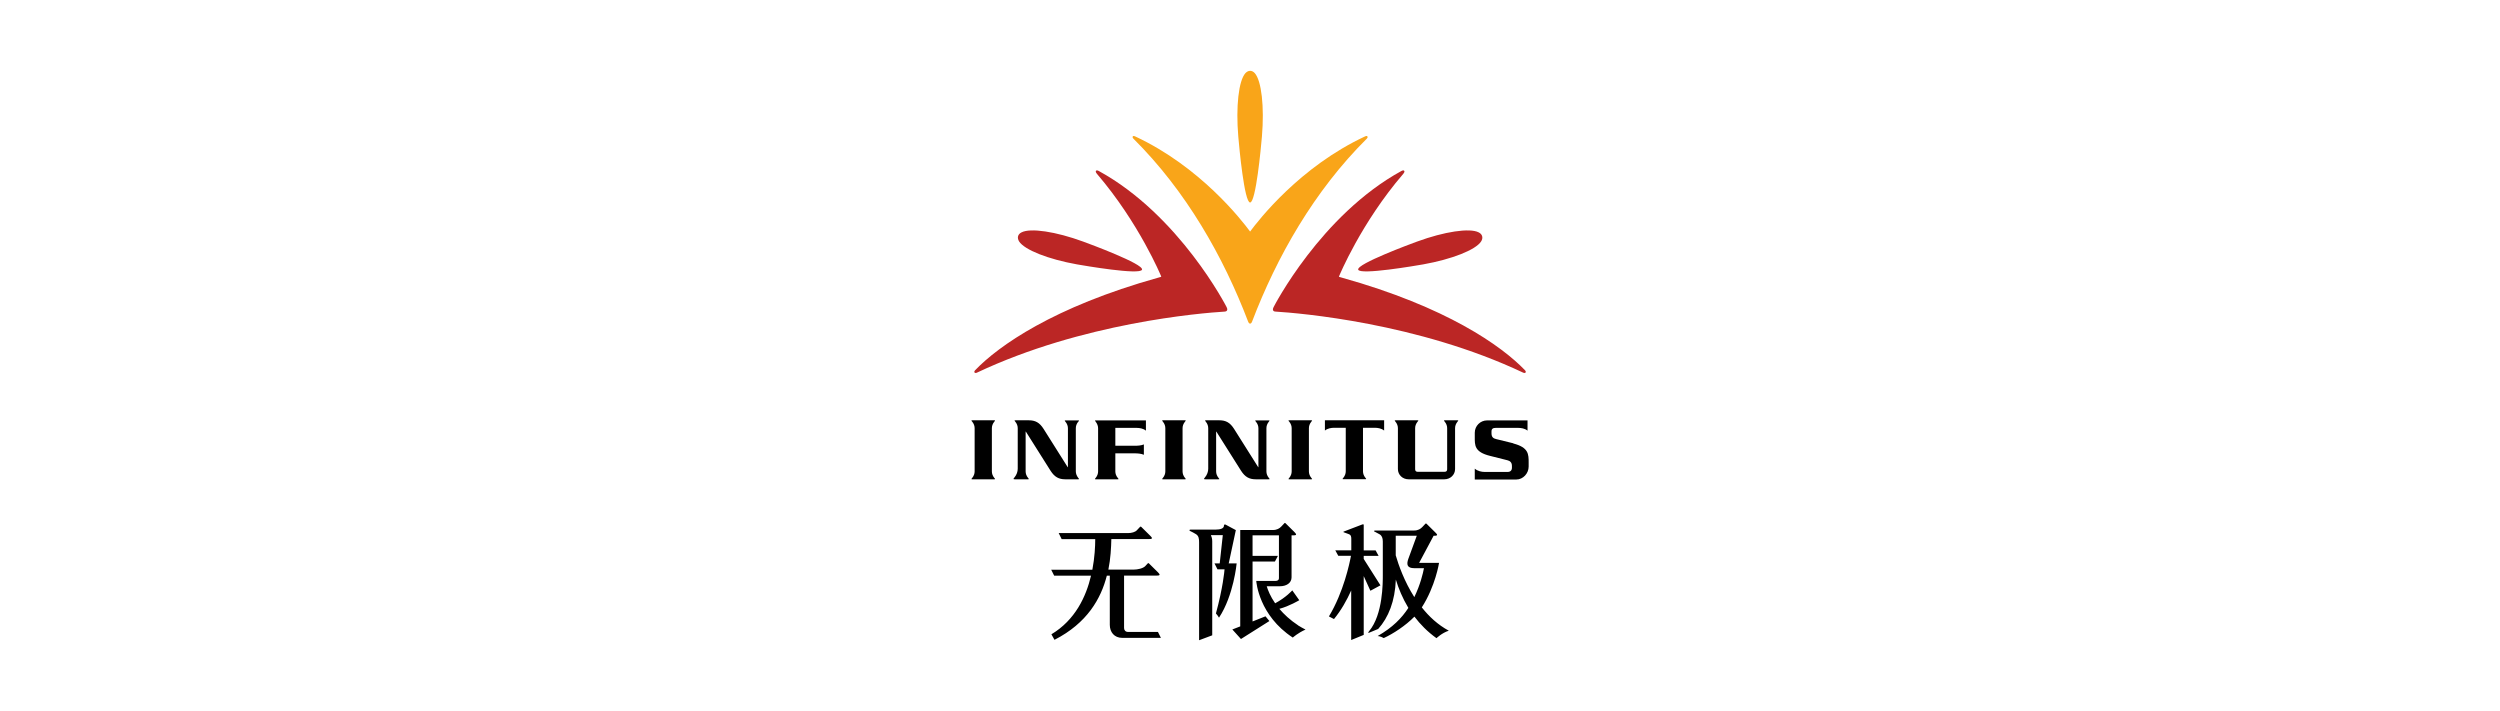 <?xml version="1.0" encoding="UTF-8"?>
<svg id="_图层_1" data-name="图层 1" xmlns="http://www.w3.org/2000/svg" width="8.58cm" height="2.44cm" viewBox="0 0 243.28 69.27">
  <defs>
    <style>
      .cls-1 {
        fill: #bb2625;
      }

      .cls-1, .cls-2 {
        fill-rule: evenodd;
      }

      .cls-1, .cls-2, .cls-3 {
        stroke-width: 0px;
      }

      .cls-2 {
        fill: #f9a519;
      }
    </style>
  </defs>
  <path class="cls-3" d="m119.57,54.88l.69-3.23-.99-.53c-.08-.04-.15-.02-.17.07v.06c-.03.25-.37.35-.81.35h-2.44c-.11,0-.17.07-.04.14.18.08.39.2.54.29.31.17.33.5.33.81v9.54l1.28-.48v-9.17c0-.26-.07-.46-.13-.59h1.16l-.3,2.75h-.51l.29.58h.69c-.01.16-.16,1.81-.84,4.3.1.12.22.26.3.41,1.43-2.16,1.72-5.29,1.72-5.29h-.79Zm-11.86,1.21h.27v4.79c0,.7.43,1.27,1.22,1.27h3.76l-.29-.58h-2.92c-.24,0-.38-.17-.38-.38v-5.11h3.2c.38,0,.28-.13.1-.32l-.89-.88s-.07-.03-.09,0l-.26.28c-.2.21-.71.34-1.16.34h-2.43c.22-1.09.27-2.12.29-2.98h3.44s.26,0,.26,0c.37,0,.28-.13.09-.32l-.88-.87s-.07-.03-.09-.02c0,0-.33.35-.34.36-.16.17-.5.27-.85.27h-6.76l.29.59h3.27c0,.69-.05,1.77-.28,2.98h-4.01l.29.58h3.59c-.48,2.04-1.54,4.32-3.86,5.71l.3.54c3.19-1.63,4.53-4.02,5.1-6.25Zm22.11,4.23c.7-.85,1.26-1.85,1.68-2.79v4.83l1.22-.5v-5.73l.65,1.43.98-.53-1.63-2.57v-.3h1.45l-.29-.53h-1.16v-2.48c0-.11-.14-.05-.14-.05l-1.78.68s-.13.05-.03.08c.13.05.37.13.49.18.24.09.25.27.25.5v1.08h-1.56l.29.53h1.24c-.14.75-.72,3.54-2.15,5.91l.5.26Zm-3.49.61c-.79-.52-1.38-1.08-1.83-1.61.98-.26,1.94-.84,1.94-.84l-.68-.96s-.59.68-1.67,1.26c-.47-.68-.7-1.27-.82-1.66h1.28c.63,0,1.14-.31,1.14-.87v-4.09h.18c.38,0,.28-.13.1-.32l-.88-.87s-.07-.04-.09,0l-.31.33c-.17.18-.42.34-.81.34h-3.19v9.39l-.77.3.84.93,2.77-1.75-.38-.46-1.26.5v-5.84h2.18l.29-.55h-2.47v-2h2.57v4.19c0,.16-.14.25-.32.25h-1.89c.01.13.27,3.37,3.56,5.52,0,0,.49-.45,1.24-.78-.17-.08-.59-.32-.73-.41Zm7.44-9.14c.16.08.36.19.5.27.21.12.31.36.31.69v3.29c0,.72.02,3.83-1.33,5.45-.22.27.04.14.04.14l.84-.35c1-1.11,1.64-2.71,1.72-4.81.26.86.65,1.81,1.22,2.76-.65,1-1.54,1.91-2.99,2.74,0,0,.3.02.59.2.92-.42,2.12-1.2,2.99-2.09.57.75,1.27,1.47,2.15,2.1,0,0,.52-.51,1.2-.73-1.06-.57-1.93-1.38-2.63-2.27,1.33-2.07,1.68-4.34,1.68-4.34h-1.94s1.41-2.64,1.41-2.64h.08c.38,0,.28-.13.09-.32h0s0,0,0,0h0l-.87-.86s-.07-.03-.09,0l-.31.33c-.17.18-.41.34-.81.34h-3.79c-.1,0-.16.07-.04.12Zm2.08.41h2.04l-.83,2.27c-.18.53-.12.89.59.89h.94c-.09.48-.35,1.6-.94,2.82-.98-1.54-1.54-3.14-1.81-4.07v-1.91Z"/>
  <path class="cls-3" d="m147.29,43.19l-1.67-.41c-.25-.06-.45-.17-.45-.56v-.19c0-.27.17-.34.41-.34h2.21c.25,0,.63.05.89.27v-1h-3.94c-.66,0-1.2.54-1.2,1.2v.4c0,.82-.05,1.48,1.5,1.86l1.67.42c.25.06.45.2.45.56v.18c0,.25-.16.4-.4.4h-2.28c-.25,0-.66-.07-.94-.32v1.06h4.05c.66,0,1.2-.6,1.2-1.26v-.38c0-.83,0-1.48-1.49-1.87Zm-50.56-2.11c.04-.05.08-.09.07-.11,0-.02-.04-.02-.11-.02h-2.08c-.07,0-.1,0-.11.02-.01.03.02.06.07.11.17.21.24.43.24.64v4.21c0,.21-.07.43-.24.64-.04.05-.08.09-.07.11,0,.02.04.02.11.02h2.08c.07,0,.1,0,.11-.02,0-.03-.02-.06-.07-.11-.17-.21-.24-.43-.24-.64v-4.21c0-.21.07-.43.24-.64Zm18.58,0c.04-.05.08-.09.07-.11,0-.02-.04-.02-.11-.02h-2.08c-.07,0-.1,0-.11.02,0,.03.02.06.07.11.17.21.24.43.24.64v4.21c0,.21-.07.43-.24.64-.04.05-.08.09-.07.11,0,.02.04.02.11.02h2.08c.07,0,.1,0,.11-.02.01-.03-.02-.06-.07-.11-.17-.21-.24-.43-.24-.64v-4.21c0-.21.07-.43.24-.64Zm12.31,0c.04-.05.08-.09.07-.11,0-.02-.04-.02-.11-.02h-2.08c-.07,0-.1,0-.11.02-.01.03.02.06.07.11.17.21.24.43.24.64v4.21c0,.21-.07.43-.24.64-.04.05-.08.09-.07.11,0,.02.04.02.11.02h2.08c.07,0,.1,0,.11-.02,0-.03-.02-.06-.07-.11-.17-.21-.24-.43-.24-.64v-4.21c0-.21.07-.43.24-.64Zm1.32.87c.26-.22.63-.27.89-.27h1.14v4.24c0,.21-.07.43-.24.64-.04.05-.08.09-.07.11,0,.02.04.02.11.02h2.08c.07,0,.1,0,.11-.02,0-.03-.02-.06-.07-.11-.17-.21-.24-.43-.24-.64v-4.24h1.17c.25,0,.62.05.89.27v-1h-5.77v1Zm-22.41-.98s.02.06.07.11c.16.21.24.43.24.64v4.21c0,.21-.07.43-.24.64-.04.05-.08.09-.07.11,0,.02.04.02.11.02h2.08c.07,0,.1,0,.11-.02,0-.03-.02-.06-.07-.11-.17-.21-.24-.43-.24-.64v-1.76h1.89c.25,0,.62.02.89.14v-1.01c-.27.12-.64.13-.89.13h-1.89v-1.74h2.09c.25,0,.63.05.89.27v-1h-4.85c-.07,0-.1,0-.11.02Zm34.12-.02c-.07,0-.1,0-.11.02-.01.03.02.06.07.11.17.21.24.43.24.64v4c0,.16-.08.25-.26.25h-2.6c-.18,0-.26-.09-.26-.25v-4c0-.21.07-.43.24-.64.05-.05.08-.09.07-.11,0-.02-.04-.02-.11-.02h-2.08c-.07,0-.1,0-.11.02,0,.03.02.06.07.11.17.21.24.43.24.64v3.98c0,.57.46,1,1.04,1h3.49c.57,0,1.04-.43,1.04-1v-3.98c0-.21.07-.43.24-.64.04-.05.08-.09.07-.11,0-.02-.04-.02-.11-.02h-1.16Zm-35.74.14c.05-.05.08-.09.07-.11,0-.02-.04-.02-.11-.02h-1.17c-.07,0-.1,0-.11.02,0,.03.02.06.07.11.17.21.24.43.24.64v3.79s-.02,0-.02,0l-2.35-3.73h0c-.39-.62-.81-.84-1.44-.84h-1.28c-.07,0-.1,0-.11.02,0,.03.02.06.07.11.17.21.24.43.24.64v3.95c0,.28-.1.58-.32.85-.06.07-.1.12-.09.15,0,.02.05.03.15.03h1.23c.07,0,.1,0,.11-.02,0-.03-.02-.06-.07-.11-.17-.21-.24-.43-.24-.64v-3.88h.02l2.41,3.82c.39.61.81.83,1.43.83h1.23c.07,0,.1,0,.11-.02.01-.03-.02-.06-.07-.11-.16-.21-.24-.43-.24-.64v-4.21c0-.21.07-.43.24-.64Zm18.56,0c.04-.05.08-.09.07-.11,0-.02-.04-.02-.11-.02h-1.17c-.07,0-.1,0-.11.02,0,.03.02.06.07.11.17.21.24.43.24.64v3.79s-.02,0-.02,0l-2.35-3.73h0c-.39-.62-.81-.84-1.43-.84h-1.29c-.07,0-.1,0-.11.02,0,.03.03.06.07.11.17.21.24.43.24.64v3.95c0,.28-.1.58-.32.85-.06.07-.1.12-.09.15,0,.02.05.03.15.03h1.23c.07,0,.1,0,.11-.02,0-.03-.02-.06-.07-.11-.17-.21-.24-.43-.24-.64v-3.88h.02l2.41,3.82c.39.61.81.83,1.43.83h1.24c.07,0,.1,0,.11-.02,0-.03-.02-.06-.07-.11-.17-.21-.24-.43-.24-.64v-4.21c0-.21.07-.43.24-.64Z"/>
  <g>
    <path class="cls-2" d="m121.84,31.34c2.4-6.3,6.04-12.73,11.19-17.84.03-.04.11-.13.05-.21-.07-.08-.19-.02-.23,0-6.35,2.96-10.37,8.15-11.2,9.27-.83-1.12-4.85-6.31-11.2-9.27-.05-.02-.17-.08-.23,0-.06.08.02.17.05.21,5.15,5.11,8.79,11.54,11.19,17.84,0,0,.06.19.19.19s.19-.19.19-.19Z"/>
    <path class="cls-2" d="m121.2,7.12c-.67.73-.95,3.28-.7,6.2.09,1.07.59,6.41,1.15,6.41s1.06-5.34,1.15-6.41h0c.25-2.92-.04-5.47-.7-6.2-.14-.15-.29-.22-.45-.22s-.31.08-.45.22Z"/>
    <g>
      <path class="cls-1" d="m119.36,29.92s-4.58-8.96-12.47-13.27c0,0-.18-.11-.26,0-.07.11.1.29.1.29,4.12,4.81,6.24,9.95,6.24,9.95.01.02.02.04.02.06,0,0,0,0,0,.01,0,0-.02.02-.04.02l-.24.07c-10.21,2.85-15.57,6.65-17.85,9.02,0,0-.13.13-.06.22.08.1.23.02.23.02,10.27-4.86,21.83-5.81,24.13-5.95,0,0,.43,0,.2-.44Z"/>
      <path class="cls-1" d="m99.38,22.64c-.18.09-.3.22-.34.38-.04.16,0,.33.1.5.53.83,2.85,1.74,5.65,2.24h0c.63.11,6.18,1.07,6.33.51.15-.56-5.13-2.51-5.73-2.73-2.67-.98-5.14-1.35-6.01-.9Z"/>
    </g>
    <g>
      <path class="cls-1" d="m124.13,30.36c2.3.14,13.86,1.09,24.13,5.95,0,0,.16.08.23-.02.07-.09-.06-.22-.06-.22-2.28-2.37-7.64-6.17-17.85-9.02l-.24-.07s-.03-.02-.03-.02c0,0,0,0,0-.01,0-.02,0-.04.02-.06,0,0,2.11-5.14,6.24-9.95,0,0,.17-.18.1-.29-.08-.11-.26,0-.26,0-7.89,4.31-12.47,13.27-12.47,13.27-.23.45.19.44.19.44Z"/>
      <path class="cls-1" d="m137.91,23.54c-.6.22-5.88,2.17-5.73,2.73.15.56,5.7-.4,6.33-.51h0c2.8-.5,5.12-1.41,5.65-2.24.11-.17.14-.34.1-.5-.04-.16-.16-.29-.34-.38-.87-.45-3.34-.08-6.01.9Z"/>
    </g>
  </g>
</svg>